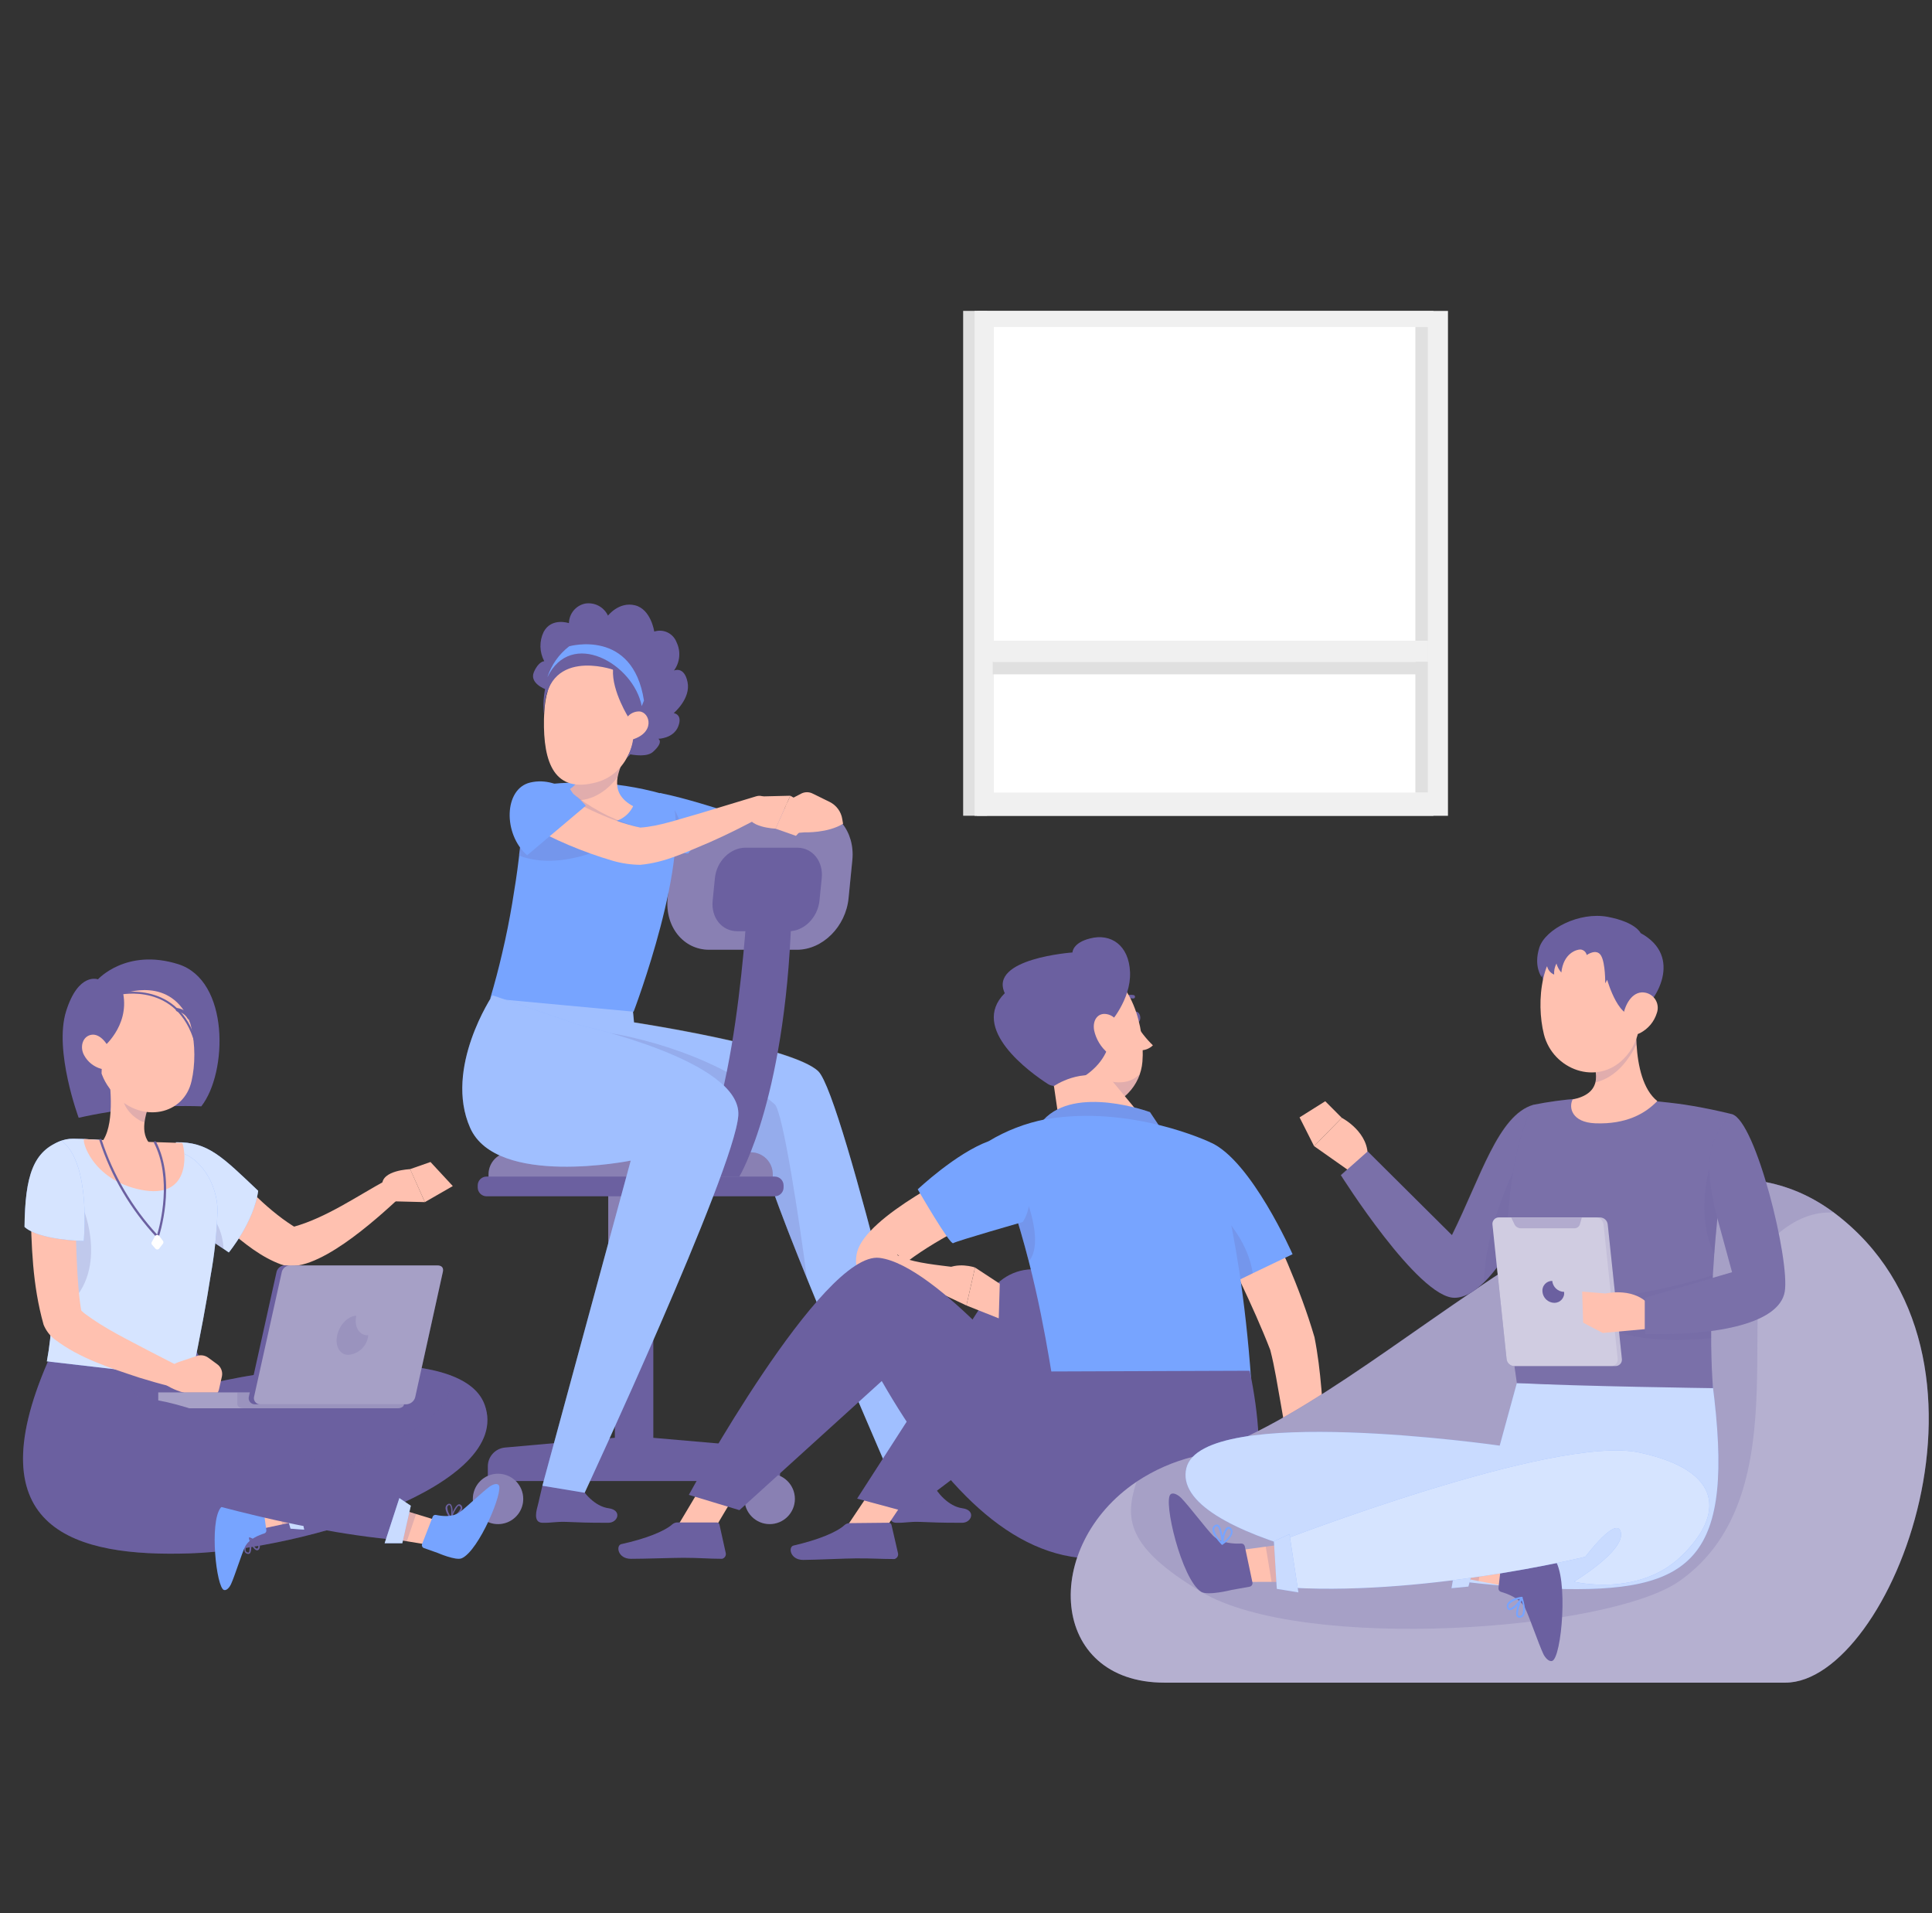 <?xml version="1.0" encoding="UTF-8"?>
<svg xmlns="http://www.w3.org/2000/svg" width="101" height="100" viewBox="0 0 101 100" fill="none">
  <rect x="0" y="0" width="101" height="100" fill="#333333" stroke="none"/>
  <g clip-path="url(#clip0_32_2680)">
    <path d="M33.014 52.025L33.147 53.444C33.147 53.444 41.452 54.707 42.782 56.001C44.111 57.294 48.829 77.758 48.829 77.758L46.926 78.014C46.926 78.014 40.324 62.927 39.971 60.744C39.971 60.744 34.157 60.961 30.189 60.961C26.22 60.961 25.747 52.012 25.747 52.012L33.014 52.025Z" fill="#77A4FF"></path>
    <path opacity="0.3" d="M48.829 77.761L46.927 78.016C46.927 78.016 44.227 71.847 42.189 66.827C41.036 63.997 40.097 61.532 39.972 60.744C39.972 60.744 35.947 60.892 32.301 60.944C31.565 60.944 30.846 60.959 30.179 60.959C26.21 60.959 25.737 52.01 25.737 52.01H33.004L33.137 53.429C33.137 53.429 41.445 54.689 42.772 55.986C44.099 57.282 48.829 77.761 48.829 77.761Z" fill="white"></path>
    <path d="M50.296 79.594C49.018 79.594 48.846 79.573 48.125 79.548C47.509 79.527 47.358 79.604 46.867 79.594C46.453 79.594 46.468 79.187 46.596 78.732C46.66 78.502 46.757 78.019 46.852 77.65L48.729 77.513C48.984 78.024 49.588 78.737 50.309 78.834C51.03 78.932 50.808 79.594 50.296 79.594Z" fill="#6B60A0"></path>
    <path opacity="0.2" d="M42.188 66.837C41.035 64.006 40.097 61.541 39.971 60.754C39.971 60.754 35.947 60.902 32.3 60.953L31.907 54.001C31.907 54.001 37.041 54.737 40.493 57.711C40.93 58.079 41.782 63.774 42.188 66.837Z" fill="#6B60A0"></path>
    <path d="M40.398 62.291H25.54V61.378C25.54 61.074 25.661 60.782 25.876 60.566C26.091 60.351 26.384 60.23 26.688 60.23H39.25C39.555 60.23 39.847 60.351 40.062 60.566C40.278 60.782 40.398 61.074 40.398 61.378V62.291Z" fill="#6B60A0"></path>
    <path opacity="0.2" d="M40.398 62.291H25.54V61.378C25.54 61.074 25.661 60.782 25.876 60.566C26.091 60.351 26.384 60.23 26.688 60.23H39.25C39.555 60.23 39.847 60.351 40.062 60.566C40.278 60.782 40.398 61.074 40.398 61.378V62.291Z" fill="white"></path>
    <path d="M39.882 75.651L34.154 75.153V67.63H32.142V75.15L26.394 75.662C26.149 75.686 25.923 75.8 25.758 75.982C25.593 76.164 25.502 76.4 25.502 76.646V77.413H40.777V76.646C40.779 76.398 40.689 76.159 40.523 75.975C40.357 75.79 40.129 75.675 39.882 75.651Z" fill="#6B60A0"></path>
    <path d="M27.353 78.346C27.353 78.607 27.276 78.861 27.131 79.078C26.986 79.294 26.781 79.463 26.54 79.563C26.299 79.662 26.035 79.689 25.779 79.638C25.524 79.587 25.289 79.461 25.105 79.277C24.921 79.093 24.795 78.859 24.744 78.603C24.694 78.348 24.72 78.083 24.82 77.842C24.919 77.602 25.088 77.396 25.305 77.251C25.521 77.106 25.776 77.029 26.036 77.029C26.385 77.029 26.72 77.168 26.967 77.415C27.214 77.662 27.353 77.997 27.353 78.346Z" fill="#6B60A0"></path>
    <path d="M40.237 79.663C40.965 79.663 41.554 79.073 41.554 78.346C41.554 77.619 40.965 77.029 40.237 77.029C39.51 77.029 38.92 77.619 38.92 78.346C38.92 79.073 39.51 79.663 40.237 79.663Z" fill="#6B60A0"></path>
    <path d="M31.794 61.8H34.502V68.216C34.502 68.467 34.402 68.708 34.224 68.886C34.047 69.064 33.805 69.164 33.554 69.164H32.746C32.494 69.164 32.253 69.064 32.075 68.886C31.897 68.708 31.797 68.467 31.797 68.216V61.8H31.794Z" fill="#6B60A0"></path>
    <path opacity="0.2" d="M31.794 61.8H34.502V68.216C34.502 68.467 34.402 68.708 34.224 68.886C34.047 69.064 33.805 69.164 33.554 69.164H32.746C32.494 69.164 32.253 69.064 32.075 68.886C31.897 68.708 31.797 68.467 31.797 68.216V61.8H31.794Z" fill="white"></path>
    <path d="M25.435 62.529H40.501C40.757 62.529 40.964 62.321 40.964 62.066V61.961C40.964 61.705 40.757 61.498 40.501 61.498H25.435C25.18 61.498 24.973 61.705 24.973 61.961V62.066C24.973 62.321 25.18 62.529 25.435 62.529Z" fill="#6B60A0"></path>
    <path opacity="0.2" d="M27.353 78.346C27.353 78.607 27.276 78.861 27.131 79.078C26.986 79.294 26.781 79.463 26.54 79.563C26.299 79.662 26.035 79.689 25.779 79.638C25.524 79.587 25.289 79.461 25.105 79.277C24.921 79.093 24.795 78.859 24.744 78.603C24.694 78.348 24.72 78.083 24.82 77.842C24.919 77.602 25.088 77.396 25.305 77.251C25.521 77.106 25.776 77.029 26.036 77.029C26.385 77.029 26.72 77.168 26.967 77.415C27.214 77.662 27.353 77.997 27.353 78.346Z" fill="white"></path>
    <path opacity="0.2" d="M40.237 79.663C40.965 79.663 41.554 79.073 41.554 78.346C41.554 77.619 40.965 77.029 40.237 77.029C39.51 77.029 38.92 77.619 38.92 78.346C38.92 79.073 39.51 79.663 40.237 79.663Z" fill="white"></path>
    <path d="M41.661 49.642H37.071C35.727 49.642 34.755 48.432 34.903 46.944L35.097 44.955C35.246 43.464 36.453 42.255 37.798 42.255H42.387C43.732 42.255 44.704 43.464 44.558 44.955L44.361 46.944C44.216 48.432 43.006 49.642 41.661 49.642Z" fill="#6B60A0"></path>
    <path opacity="0.2" d="M41.661 49.642H37.071C35.727 49.642 34.755 48.432 34.903 46.944L35.097 44.955C35.246 43.464 36.453 42.255 37.798 42.255H42.387C43.732 42.255 44.704 43.464 44.558 44.955L44.361 46.944C44.216 48.432 43.006 49.642 41.661 49.642Z" fill="white"></path>
    <path d="M41.239 48.673H38.534C37.739 48.673 37.164 47.959 37.256 47.077L37.373 45.903C37.458 45.021 38.174 44.308 38.969 44.308H41.679C42.475 44.308 43.05 45.021 42.958 45.903L42.84 47.077C42.748 47.959 42.035 48.673 41.239 48.673Z" fill="#6B60A0"></path>
    <path d="M39.087 46.919C39.087 46.919 38.468 59.358 35.788 61.493H38.654C38.654 61.493 41.211 57.256 41.398 46.919H39.087Z" fill="#6B60A0"></path>
    <path d="M41.393 41.736L41.887 41.48C41.98 41.432 42.082 41.408 42.186 41.408C42.29 41.408 42.393 41.432 42.485 41.48L43.37 41.914C43.544 42 43.695 42.126 43.81 42.282C43.926 42.439 44.002 42.62 44.032 42.812L44.073 43.055C43.283 43.551 42.066 43.505 42.066 43.505L41.716 43.533C41.644 43.54 41.572 43.533 41.503 43.513C41.434 43.492 41.37 43.458 41.315 43.412C41.26 43.367 41.214 43.31 41.18 43.247C41.147 43.183 41.126 43.114 41.12 43.042L41.058 42.352C41.047 42.227 41.072 42.102 41.132 41.993C41.192 41.883 41.283 41.793 41.393 41.736Z" fill="#FFC1B0"></path>
    <path d="M37.767 42.344L35.977 44.607H34.274L34.497 41.449C35.786 41.697 37.767 42.344 37.767 42.344Z" fill="#77A4FF"></path>
    <path opacity="0.2" d="M35.827 44.607H34.354L35.269 42.344C35.269 42.344 35.794 43.139 35.827 44.607Z" fill="#6B60A0"></path>
    <path d="M33.124 52.879L25.629 52.183C25.865 51.385 26.072 50.603 26.246 49.849C26.465 48.926 26.639 48.041 26.777 47.215C26.916 46.389 27.033 45.622 27.115 44.926L27.138 44.73C27.138 44.62 27.164 44.512 27.174 44.41C27.248 43.737 27.294 43.152 27.325 42.669C27.389 41.725 27.389 41.181 27.389 41.181C29.956 40.689 32.606 40.846 35.098 41.638C36.213 44.778 33.124 52.879 33.124 52.879Z" fill="#77A4FF"></path>
    <path d="M33.098 42.139C32.984 42.375 32.81 42.577 32.594 42.724C32.377 42.871 32.125 42.958 31.864 42.977C31.603 42.995 31.341 42.945 31.106 42.83C30.871 42.715 30.67 42.541 30.523 42.323L30.199 41.84L29.8 41.239C30.47 40.843 30.733 39.575 30.823 38.485C30.851 38.143 30.861 37.821 30.861 37.547L32.543 39.848C32.426 40.092 32.34 40.35 32.288 40.615C32.266 40.725 32.258 40.836 32.262 40.948C32.265 41.395 32.487 41.809 33.098 42.139Z" fill="#FFC1B0"></path>
    <path opacity="0.2" d="M32.538 39.861C32.421 40.105 32.335 40.362 32.283 40.628C31.84 41.196 31.152 41.797 30.204 41.835L29.8 41.239C30.47 40.843 30.733 39.575 30.823 38.485C30.851 38.143 30.861 37.821 30.861 37.547L32.538 39.861Z" fill="#6B60A0"></path>
    <path d="M28.496 36.018C28.496 36.018 27.665 35.706 27.91 35.131C28.156 34.556 28.452 34.561 28.452 34.561C28.327 34.325 28.258 34.064 28.253 33.797C28.248 33.531 28.305 33.267 28.422 33.026C28.833 32.259 29.743 32.571 29.743 32.571C29.747 32.33 29.833 32.098 29.986 31.912C30.139 31.726 30.351 31.598 30.587 31.549C30.828 31.509 31.075 31.549 31.291 31.662C31.507 31.776 31.68 31.957 31.784 32.178C31.784 32.178 32.357 31.433 33.195 31.638C34.034 31.843 34.203 33.011 34.203 33.011C34.432 32.936 34.681 32.953 34.898 33.057C35.115 33.161 35.284 33.346 35.369 33.571C35.483 33.806 35.531 34.068 35.507 34.329C35.483 34.589 35.388 34.838 35.233 35.049C35.233 35.049 35.768 34.793 35.944 35.655C36.12 36.517 35.221 37.273 35.221 37.273C35.221 37.273 35.706 37.332 35.456 37.969C35.205 38.606 34.415 38.616 34.415 38.616C34.415 38.616 34.722 38.772 34.141 39.296C33.561 39.82 31.692 39.071 31.692 39.071L28.496 36.018Z" fill="#6B60A0"></path>
    <path d="M30.782 34.653C28.992 34.745 28.48 35.732 28.437 37.58C28.393 39.882 28.989 41.495 31.196 40.886C34.187 40.061 33.748 34.497 30.782 34.653Z" fill="#FFC1B0"></path>
    <path d="M29.585 37.419C29.456 37.694 29.295 37.951 29.105 38.187C29.161 38.258 29.236 38.312 29.321 38.344C29.406 38.375 29.498 38.383 29.588 38.365L29.585 37.419Z" fill="#FFC1B0"></path>
    <path d="M32.891 37.56C32.891 37.56 31.978 36.136 32.047 35.003C32.047 35.003 28.432 33.742 28.445 37.343C28.445 37.343 27.933 34.172 31.002 33.939C34.07 33.706 34.29 38.199 32.773 39.621C32.771 39.616 33.456 38.45 32.891 37.56Z" fill="#6B60A0"></path>
    <path d="M32.62 37.953C32.622 37.85 32.645 37.748 32.687 37.654C32.729 37.559 32.789 37.474 32.864 37.403C32.938 37.331 33.026 37.276 33.123 37.238C33.219 37.201 33.322 37.184 33.426 37.186C33.983 37.219 34.305 38.342 32.942 38.687C32.748 38.741 32.625 38.554 32.62 37.953Z" fill="#FFC1B0"></path>
    <path d="M33.548 36.908C33.121 34.691 29.843 32.83 28.613 35.407C28.819 34.761 29.218 34.194 29.756 33.781C29.756 33.781 33.08 32.832 33.665 36.619L33.548 36.908Z" fill="#77A4FF"></path>
    <path d="M31.802 79.594C30.524 79.594 30.352 79.573 29.631 79.548C29.015 79.527 28.864 79.604 28.373 79.594C27.959 79.594 27.974 79.187 28.102 78.732C28.166 78.502 28.263 78.019 28.358 77.65L30.235 77.513C30.49 78.024 31.094 78.737 31.815 78.834C32.536 78.932 32.311 79.594 31.802 79.594Z" fill="#6B60A0"></path>
    <path d="M25.75 52.024C25.75 52.024 23.193 55.827 24.579 58.951C25.965 62.076 32.973 60.664 32.973 60.664L28.355 77.658L30.565 78.024C30.565 78.024 38.397 61.181 38.596 58.309C38.795 55.438 30.34 53.594 30.34 53.594L25.75 52.024Z" fill="#77A4FF"></path>
    <path opacity="0.3" d="M25.75 52.024C25.75 52.024 23.193 55.827 24.579 58.951C25.965 62.076 32.973 60.664 32.973 60.664L28.355 77.658L30.565 78.024C30.565 78.024 38.397 61.181 38.596 58.309C38.795 55.438 30.34 53.594 30.34 53.594L25.75 52.024Z" fill="white"></path>
    <path opacity="0.2" d="M33.548 43.285C33.548 43.285 29.968 45.806 27.138 44.722C27.138 44.612 27.163 44.505 27.174 44.402C27.248 43.73 27.294 43.144 27.324 42.661C28.242 42.242 29.194 41.904 30.17 41.651C31.175 42.417 32.324 42.972 33.548 43.285Z" fill="#6B60A0"></path>
    <path d="M28.562 41.186C30.137 41.953 31.763 42.907 33.479 43.257C34.466 43.193 35.571 42.792 36.563 42.521L39.537 41.62C39.664 41.58 39.802 41.589 39.923 41.645C40.044 41.701 40.14 41.8 40.192 41.923C40.244 42.046 40.249 42.184 40.205 42.31C40.16 42.436 40.071 42.541 39.953 42.605C39.025 43.116 38.089 43.587 37.12 44.016C35.924 44.507 34.819 45.08 33.469 45.203C32.984 45.197 32.503 45.127 32.037 44.993C30.465 44.532 28.952 43.891 27.526 43.083C27.3 42.935 27.137 42.707 27.07 42.444C27.004 42.181 27.038 41.903 27.167 41.665C27.295 41.426 27.509 41.245 27.765 41.156C28.021 41.067 28.301 41.078 28.549 41.186H28.562Z" fill="#FFC1B0"></path>
    <path d="M27.716 40.902C26.338 41.229 26.291 43.595 27.557 44.704L30.626 42.114C30.626 42.114 29.35 40.514 27.716 40.902Z" fill="#77A4FF"></path>
    <path d="M39.616 41.633L41.316 41.592L40.549 43.313C40.549 43.313 39.015 43.259 39.089 42.477L39.616 41.633Z" fill="#FFC1B0"></path>
    <path d="M42.776 42.434L41.61 43.689L40.544 43.313L41.316 41.592L42.776 42.434Z" fill="#FFC1B0"></path>
    <path d="M65.608 62.336C66.797 64.796 67.943 67.256 68.717 69.89C69.073 71.68 69.139 73.5 69.272 75.277C69.364 76.748 69.418 78.215 69.439 79.691L68.122 79.829C67.705 77.755 67.314 75.441 66.951 73.349C66.777 72.403 66.644 71.472 66.406 70.562C65.501 68.218 64.245 65.804 63.205 63.497L65.608 62.336Z" fill="#FFC1B0"></path>
    <path d="M67.572 65.556L65.489 66.553L64.195 67.18L63.41 65.293L62.589 63.316L63.282 59.713C65.409 60.644 67.572 65.556 67.572 65.556Z" fill="#77A4FF"></path>
    <path opacity="0.2" d="M65.489 66.553L64.195 67.18L63.41 65.293C63.571 64.224 63.706 63.316 63.706 63.316C63.706 63.316 65.22 64.674 65.489 66.553Z" fill="#6B60A0"></path>
    <path d="M59.247 53.18C59.27 53.333 59.369 53.436 59.469 53.436C59.569 53.436 59.63 53.285 59.607 53.131C59.584 52.978 59.482 52.876 59.382 52.876C59.282 52.876 59.208 53.029 59.247 53.18Z" fill="#6B60A0"></path>
    <path d="M59.341 53.446C59.595 53.884 59.907 54.285 60.27 54.638C60.178 54.729 60.067 54.799 59.945 54.843C59.823 54.888 59.693 54.905 59.564 54.893L59.341 53.446Z" fill="#FFC1B0"></path>
    <path d="M58.544 52.421C58.521 52.42 58.499 52.411 58.482 52.395C58.466 52.378 58.456 52.355 58.456 52.331C58.456 52.307 58.466 52.284 58.482 52.267C58.582 52.165 58.706 52.088 58.842 52.043C58.978 51.999 59.123 51.988 59.265 52.011C59.276 52.014 59.288 52.019 59.297 52.025C59.307 52.032 59.315 52.041 59.322 52.051C59.328 52.061 59.333 52.072 59.335 52.084C59.337 52.095 59.337 52.107 59.334 52.119C59.331 52.131 59.327 52.142 59.32 52.151C59.313 52.161 59.305 52.169 59.295 52.176C59.285 52.182 59.273 52.187 59.262 52.189C59.25 52.191 59.238 52.191 59.226 52.188C59.114 52.172 58.999 52.183 58.892 52.221C58.785 52.258 58.688 52.32 58.61 52.403C58.601 52.41 58.59 52.415 58.579 52.418C58.567 52.421 58.555 52.422 58.544 52.421Z" fill="#6B60A0"></path>
    <path d="M59.723 55.492C59.674 56.109 59.411 56.69 58.979 57.133C58.693 57.426 58.343 57.648 57.956 57.78C57.585 57.909 57.189 57.943 56.802 57.88C56.415 57.817 56.05 57.659 55.739 57.419C54.645 56.606 54.501 55.499 54.097 53.645C53.998 53.216 54.01 52.768 54.132 52.344C54.255 51.92 54.484 51.535 54.797 51.224C55.11 50.913 55.498 50.688 55.923 50.57C56.348 50.451 56.796 50.443 57.225 50.546C59.178 51.009 59.863 53.748 59.723 55.492Z" fill="#FFC1B0"></path>
    <path d="M54.8 56.67C55.568 57.154 58.467 55.796 57.989 53.512C57.989 53.512 59.132 52.262 59.076 50.822C59.02 49.383 58.053 48.777 56.999 49.048C56.064 49.275 56.066 49.784 56.066 49.784C56.066 49.784 51.678 50.094 52.527 51.912C50.661 53.768 53.857 56.069 54.8 56.67Z" fill="#6B60A0"></path>
    <path d="M57.201 53.868C57.304 54.328 57.557 54.742 57.919 55.044C58.398 55.438 58.786 55.09 58.779 54.533C58.779 54.021 58.523 53.211 57.968 53.034C57.413 52.858 57.093 53.313 57.201 53.868Z" fill="#FFC1B0"></path>
    <path opacity="0.2" d="M59.589 56.136C59.461 56.509 59.253 56.85 58.978 57.133C58.693 57.426 58.342 57.648 57.955 57.78C57.695 57.648 57.446 57.497 57.209 57.327L57.597 56.373C57.597 56.373 58.789 56.956 59.589 56.136Z" fill="#6B60A0"></path>
    <path d="M55.424 59.01L55.097 56.767C55.097 56.767 56.557 55.744 58.086 56.432L60.387 59.206L55.424 59.01Z" fill="#FFC1B0"></path>
    <path d="M60.653 58.931L60.118 58.13C60.118 58.13 56.242 56.696 54.552 58.534C54.552 58.534 58.334 60.534 60.653 58.931Z" fill="#77A4FF"></path>
    <path opacity="0.2" d="M60.653 58.931L60.118 58.13C60.118 58.13 56.242 56.696 54.552 58.534C54.552 58.534 58.334 60.534 60.653 58.931Z" fill="#6B60A0"></path>
    <path d="M45.769 80.673L44.309 79.732L44.869 78.896L46.39 76.625L47.853 77.566L46.17 80.074L45.769 80.673Z" fill="#FFC1B0"></path>
    <path d="M44.416 79.612L46.462 79.591C46.495 79.592 46.527 79.604 46.553 79.624C46.579 79.645 46.597 79.674 46.605 79.706L46.947 81.192C46.96 81.256 46.948 81.322 46.913 81.377C46.878 81.432 46.824 81.472 46.761 81.489H46.707C46.047 81.489 45.569 81.448 44.743 81.455C44.232 81.455 42.698 81.529 41.997 81.535C41.297 81.54 41.194 80.849 41.486 80.783C42.764 80.489 43.741 80.09 44.15 79.714C44.223 79.649 44.318 79.612 44.416 79.612Z" fill="#6B60A0"></path>
    <path d="M44.81 78.33L47.485 79.051L62.003 68.036L54.555 66.404C54.023 66.291 53.469 66.341 52.966 66.55C52.464 66.759 52.037 67.116 51.742 67.573L44.81 78.33Z" fill="#6B60A0"></path>
    <path opacity="0.2" d="M44.81 78.33L47.485 79.051L62.003 68.036L54.555 66.404C54.023 66.291 53.469 66.341 52.966 66.55C52.464 66.759 52.037 67.116 51.742 67.573L44.81 78.33Z" fill="#6B60A0"></path>
    <path d="M36.873 80.726L35.364 79.864L35.881 79L37.279 76.653L38.788 77.514L37.241 80.107L36.873 80.726Z" fill="#FFC1B0"></path>
    <path d="M35.424 79.576H37.469C37.503 79.576 37.535 79.588 37.561 79.609C37.587 79.629 37.605 79.658 37.612 79.691L37.942 81.181C37.954 81.246 37.941 81.312 37.905 81.367C37.869 81.421 37.814 81.46 37.751 81.476H37.697C37.04 81.476 36.559 81.424 35.733 81.424C35.222 81.424 33.688 81.478 32.987 81.478C32.286 81.478 32.192 80.783 32.475 80.711C33.754 80.43 34.738 80.041 35.153 79.67C35.229 79.607 35.325 79.574 35.424 79.576Z" fill="#6B60A0"></path>
    <path d="M65.506 73.82L55.355 73.846C55.099 72.945 54.777 69.813 53.785 65.939C53.516 64.888 53.197 63.784 52.821 62.651C52.509 61.627 52.129 60.624 51.685 59.649C52.604 59.094 53.613 58.705 54.667 58.501C59.16 57.734 63.281 59.713 63.281 59.713C63.281 59.713 65.064 64.674 65.506 73.82Z" fill="#77A4FF"></path>
    <path opacity="0.2" d="M53.785 65.94C53.516 64.889 53.197 63.784 52.821 62.651L53.529 62.365C53.529 62.365 54.644 64.879 53.785 65.94Z" fill="#6B60A0"></path>
    <path d="M49.344 67.678L50.522 68.236L50.972 66.251C50.972 66.251 50.031 65.921 49.326 66.402L49.344 67.678Z" fill="#FFC1B0"></path>
    <path d="M52.212 68.908L52.266 67.1L50.972 66.251L50.522 68.236L52.212 68.908Z" fill="#FFC1B0"></path>
    <path d="M53.018 62.756C51.057 63.817 48.817 64.802 47.111 66.19C47.073 66.223 47.086 66.239 47.129 66.09C47.137 65.996 47.125 65.901 47.093 65.812C47.065 65.714 47.002 65.631 46.917 65.576C46.884 65.564 46.904 65.594 46.95 65.625C47.014 65.665 47.082 65.698 47.152 65.725C47.94 66.024 49.032 66.124 49.914 66.236L50.047 67.553C49.768 67.632 49.507 67.686 49.234 67.737C48.211 67.913 47.15 68.039 46.073 67.683C45.611 67.544 45.22 67.23 44.985 66.808C44.75 66.387 44.688 65.89 44.813 65.423C45.339 63.554 50.105 61.222 51.855 60.355L53.018 62.758V62.756Z" fill="#FFC1B0"></path>
    <path d="M54.877 71.685L54.421 72.851C54.421 72.851 48.983 66.131 45.983 65.748C42.984 65.364 36.011 78.134 36.011 78.134L38.655 78.934L46.096 72.184C49.164 77.538 52.834 81.465 57.196 81.465H61.456C66.219 81.465 66.273 76.152 65.332 71.647L54.877 71.685Z" fill="#6B60A0"></path>
    <path d="M51.686 59.649C49.98 60.273 47.976 62.165 47.976 62.165C47.976 62.165 49.663 65.09 49.832 64.978C50.001 64.865 53.463 63.873 53.463 63.873C53.463 63.873 54.169 62.958 53.627 61.408C53.486 60.971 53.232 60.578 52.891 60.269C52.551 59.961 52.135 59.747 51.686 59.649Z" fill="#77A4FF"></path>
    <path d="M68.812 78.809L70.666 78.901L69.686 80.711C69.686 80.711 68.037 80.529 68.168 79.688L68.812 78.809Z" fill="#FFC1B0"></path>
    <path d="M72.185 79.934L70.817 81.205L69.687 80.711L70.666 78.901L72.185 79.934Z" fill="#FFC1B0"></path>
    <path d="M11.36 60.473C12.602 61.726 13.827 63.13 15.315 64.078C15.315 64.078 15.407 64.127 15.415 64.135C15.375 64.12 15.332 64.113 15.29 64.114C15.251 64.114 15.312 64.114 15.379 64.114C17.077 63.633 18.654 62.526 20.217 61.675C20.338 61.602 20.481 61.576 20.62 61.602C20.759 61.628 20.883 61.704 20.969 61.816C21.055 61.928 21.098 62.068 21.087 62.208C21.078 62.349 21.016 62.481 20.915 62.58C19.698 63.707 16.417 66.722 14.694 66.091C13.64 65.704 12.761 64.978 11.932 64.28C11.123 63.579 10.36 62.825 9.649 62.025C8.675 60.867 10.301 59.391 11.36 60.475V60.473Z" fill="#FFC1B0"></path>
    <path d="M13.496 62.242C13.279 63.869 11.962 65.464 11.962 65.464L11.686 65.275L10.341 64.383C10.341 64.383 10.315 64.306 10.277 64.17C10.239 64.035 10.19 63.876 10.131 63.659C9.822 62.575 9.264 60.547 9.195 59.706C10.865 59.668 11.617 60.463 13.496 62.242Z" fill="#77A4FF"></path>
    <path opacity="0.7" d="M13.496 62.242C13.279 63.869 11.962 65.464 11.962 65.464L11.686 65.275L10.341 64.383C10.341 64.383 10.315 64.306 10.277 64.17C10.239 64.035 10.19 63.876 10.131 63.659C9.822 62.575 9.264 60.547 9.195 59.706C10.865 59.668 11.617 60.463 13.496 62.242Z" fill="white"></path>
    <path opacity="0.2" d="M11.686 65.275L10.341 64.383C10.341 64.383 10.316 64.306 10.277 64.171C10.327 63.759 10.402 63.351 10.502 62.948C10.857 63.227 11.146 63.58 11.351 63.981C11.555 64.383 11.669 64.825 11.686 65.275Z" fill="#6B60A0"></path>
    <path d="M10.05 70.261L11.198 72.271C14.266 71.555 24.131 70.052 25.34 73.434C26.847 77.635 15.972 80.988 9.955 81.192C3.939 81.397 -1.311 79.965 2.494 71.192L10.05 70.261Z" fill="#6B60A0"></path>
    <path opacity="0.2" d="M10.05 70.261L11.198 72.271C14.266 71.555 24.131 70.052 25.34 73.434C26.847 77.635 15.972 80.988 9.955 81.192C3.939 81.397 -1.311 79.965 2.494 71.192L10.05 70.261Z" fill="#6B60A0"></path>
    <path d="M23.599 79.374C23.592 79.379 23.584 79.381 23.576 79.381C23.568 79.381 23.56 79.379 23.553 79.374C23.549 79.368 23.547 79.362 23.547 79.355C23.547 79.348 23.549 79.342 23.553 79.336C23.573 79.269 23.773 78.692 23.975 78.63C23.996 78.625 24.018 78.625 24.039 78.631C24.06 78.637 24.079 78.648 24.095 78.663C24.123 78.687 24.144 78.717 24.157 78.751C24.169 78.785 24.172 78.822 24.167 78.858C24.134 78.966 24.067 79.062 23.977 79.131C23.86 79.225 23.733 79.306 23.599 79.374ZM23.65 79.264C23.838 79.183 23.99 79.035 24.077 78.85C24.083 78.826 24.081 78.801 24.073 78.777C24.064 78.754 24.049 78.734 24.029 78.72C24.023 78.713 24.015 78.707 24.007 78.705C23.998 78.702 23.989 78.702 23.98 78.704C23.963 78.71 23.947 78.72 23.934 78.732C23.808 78.891 23.712 79.071 23.65 79.264Z" fill="#6B60A0"></path>
    <path d="M23.586 79.382C23.581 79.386 23.575 79.388 23.568 79.388C23.562 79.388 23.555 79.386 23.55 79.382C23.53 79.367 23.254 79.016 23.295 78.778C23.3 78.749 23.311 78.721 23.327 78.696C23.343 78.671 23.364 78.649 23.389 78.633C23.411 78.613 23.438 78.601 23.467 78.598C23.496 78.596 23.525 78.602 23.55 78.617C23.696 78.722 23.678 79.19 23.607 79.369V79.387L23.586 79.382ZM23.43 78.697C23.405 78.717 23.387 78.746 23.382 78.778C23.389 78.956 23.455 79.125 23.568 79.262C23.612 79.062 23.599 78.732 23.512 78.674C23.512 78.674 23.486 78.653 23.443 78.674V78.686L23.43 78.697Z" fill="#6B60A0"></path>
    <path d="M13.021 80.361C13.025 80.355 13.03 80.35 13.037 80.346C13.044 80.343 13.052 80.342 13.059 80.343C13.066 80.344 13.073 80.347 13.078 80.351C13.083 80.356 13.086 80.362 13.087 80.369C13.103 80.438 13.207 81.041 13.062 81.192C13.045 81.207 13.025 81.217 13.004 81.221C12.982 81.226 12.96 81.225 12.939 81.218C12.903 81.212 12.869 81.196 12.842 81.172C12.814 81.148 12.794 81.117 12.783 81.082C12.758 80.972 12.77 80.857 12.816 80.755C12.871 80.617 12.939 80.485 13.021 80.361ZM13.021 80.484C12.896 80.646 12.834 80.847 12.844 81.052C12.851 81.076 12.866 81.098 12.885 81.114C12.905 81.131 12.929 81.141 12.954 81.144C12.961 81.148 12.97 81.151 12.979 81.151C12.987 81.151 12.996 81.148 13.003 81.144C13.014 81.13 13.023 81.114 13.028 81.097C13.067 80.895 13.067 80.687 13.028 80.484H13.021Z" fill="#6B60A0"></path>
    <path d="M16.959 77.316L14.484 78.198L13.295 78.623L13.599 79.924L14.75 79.679L17.562 79.078L16.959 77.316Z" fill="#FFC1B0"></path>
    <path d="M13.924 79.985L13.714 78.451C13.711 78.431 13.704 78.411 13.694 78.394C13.683 78.376 13.669 78.361 13.653 78.349C13.637 78.337 13.618 78.328 13.598 78.323C13.578 78.318 13.558 78.317 13.537 78.321L12.77 78.448C12.77 78.448 11.748 78.543 11.535 78.809C10.937 79.576 11.31 82.987 11.709 83.107C11.855 83.151 12.008 82.951 12.072 82.813C12.274 82.373 12.63 81.225 12.803 80.862C13.003 80.435 13.571 80.228 13.806 80.154C13.843 80.145 13.875 80.123 13.897 80.092C13.919 80.061 13.928 80.023 13.924 79.985Z" fill="#77A4FF"></path>
    <path d="M13.026 80.361C13.031 80.357 13.038 80.355 13.045 80.355C13.052 80.355 13.059 80.357 13.064 80.361C13.087 80.361 13.502 80.54 13.576 80.767C13.585 80.796 13.588 80.826 13.585 80.856C13.583 80.886 13.574 80.915 13.56 80.941C13.552 80.97 13.534 80.994 13.51 81.011C13.486 81.028 13.457 81.036 13.427 81.033C13.251 81.013 13.039 80.594 13.016 80.404V80.361C13.019 80.36 13.023 80.36 13.026 80.361ZM13.496 80.885C13.507 80.853 13.507 80.819 13.496 80.788C13.448 80.642 13.218 80.514 13.1 80.455C13.156 80.652 13.328 80.934 13.432 80.944C13.432 80.944 13.463 80.944 13.486 80.9V80.885H13.496Z" fill="#6B60A0"></path>
    <path opacity="0.2" d="M16.959 77.316L14.484 78.198L14.75 79.679L17.562 79.078L16.959 77.316Z" fill="#6B60A0"></path>
    <path d="M15.189 79.901L15.9 79.952L15.424 77.502L14.616 77.947L15.189 79.901Z" fill="#77A4FF"></path>
    <path opacity="0.6" d="M15.189 79.901L15.9 79.952L15.424 77.502L14.616 77.947L15.189 79.901Z" fill="white"></path>
    <path opacity="0.2" d="M4.862 70.389L8.569 74.501C8.569 74.501 12.661 74.409 17.647 76.843C17.647 76.843 22.988 74.636 23.479 72.803C24.123 70.402 11.206 72.278 11.206 72.278L4.862 70.389Z" fill="#6B60A0"></path>
    <path d="M10.011 72.033L2.45 71.156C2.595 70.375 2.681 69.585 2.706 68.791C2.736 67.66 2.692 66.528 2.573 65.403C2.468 64.326 2.317 63.089 2.062 61.636C2.011 61.377 2.018 61.109 2.084 60.852C2.15 60.596 2.272 60.358 2.442 60.155C2.612 59.952 2.825 59.789 3.066 59.679C3.307 59.569 3.569 59.515 3.834 59.519C4.138 59.519 4.458 59.535 4.785 59.555C5.943 59.607 7.095 59.741 8.234 59.957C8.603 60.031 8.983 60.123 9.349 60.212C10.661 60.552 11.474 62.204 11.361 63.536C11.317 64.572 11.203 65.603 11.019 66.623C10.786 68.126 10.513 69.594 10.011 72.033Z" fill="#77A4FF"></path>
    <path opacity="0.7" d="M10.011 72.033L2.45 71.156C2.595 70.375 2.681 69.585 2.706 68.791C2.736 67.66 2.692 66.528 2.573 65.403C2.468 64.326 2.317 63.089 2.062 61.636C2.011 61.377 2.018 61.109 2.084 60.852C2.15 60.596 2.272 60.358 2.442 60.155C2.612 59.952 2.825 59.789 3.066 59.679C3.307 59.569 3.569 59.515 3.834 59.519C4.138 59.519 4.458 59.535 4.785 59.555C5.943 59.607 7.095 59.741 8.234 59.957C8.603 60.031 8.983 60.123 9.349 60.212C10.661 60.552 11.474 62.204 11.361 63.536C11.317 64.572 11.203 65.603 11.019 66.623C10.786 68.126 10.513 69.594 10.011 72.033Z" fill="white"></path>
    <path opacity="0.2" d="M2.712 68.793C2.742 67.662 2.697 66.531 2.579 65.405C3.525 64.288 4.42 63.36 4.42 63.36C4.42 63.36 5.903 67.177 2.712 68.793Z" fill="#6B60A0"></path>
    <path d="M3.906 62.946C3.992 64.564 3.977 67.083 4.271 68.63L4.194 68.441C4.143 68.367 4.174 68.441 4.228 68.482C4.297 68.55 4.37 68.614 4.448 68.673C5.47 69.441 6.698 70.031 7.851 70.642L9.306 71.391C9.432 71.455 9.53 71.562 9.583 71.693C9.635 71.824 9.637 71.97 9.588 72.103C9.54 72.235 9.445 72.345 9.321 72.412C9.196 72.479 9.052 72.498 8.915 72.465C8.36 72.332 7.828 72.174 7.288 72.01C5.754 71.499 4.179 71.008 2.86 70.008C2.602 69.808 2.402 69.543 2.279 69.241C1.689 67.144 1.643 65.119 1.599 62.982C1.653 61.491 3.811 61.463 3.9 62.953L3.906 62.946Z" fill="#FFC1B0"></path>
    <path d="M11.346 71.299L10.886 70.964C10.801 70.902 10.702 70.862 10.598 70.846C10.494 70.831 10.387 70.84 10.288 70.874L9.342 71.192C9.155 71.255 8.986 71.361 8.849 71.503C8.712 71.644 8.611 71.816 8.554 72.005L8.482 72.243C9.209 72.846 10.438 72.966 10.438 72.966L10.784 73.038C10.854 73.055 10.928 73.058 11 73.046C11.071 73.035 11.14 73.009 11.202 72.971C11.264 72.932 11.318 72.882 11.36 72.823C11.402 72.764 11.432 72.697 11.448 72.626L11.602 71.941C11.627 71.82 11.616 71.696 11.57 71.582C11.525 71.468 11.447 71.369 11.346 71.299Z" fill="#FFC1B0"></path>
    <path d="M3.215 59.624C1.737 60.153 1.312 61.442 1.282 64.129C2.049 64.828 4.378 64.866 4.378 64.866C4.378 64.866 4.782 60.79 3.215 59.624Z" fill="#77A4FF"></path>
    <path d="M21.119 72.779V73.388C21.119 73.544 20.935 73.608 20.779 73.608H8.618C8.46 73.608 8.273 73.544 8.273 73.388V72.779H21.119Z" fill="#6B60A0"></path>
    <path opacity="0.4" d="M21.119 72.779V73.388C21.119 73.544 20.935 73.608 20.779 73.608H8.618C8.46 73.608 8.273 73.544 8.273 73.388V72.779H21.119Z" fill="white"></path>
    <path opacity="0.2" d="M21.119 72.779V73.388C21.119 73.544 20.935 73.608 20.779 73.608H12.75C12.594 73.608 12.407 73.544 12.407 73.388V72.779H21.119Z" fill="#6B60A0"></path>
    <path d="M23.157 66.454L21.707 73.028C21.68 73.133 21.62 73.226 21.535 73.293C21.45 73.361 21.345 73.399 21.237 73.401H13.31C13.261 73.4 13.212 73.387 13.169 73.364C13.125 73.341 13.088 73.308 13.059 73.267C13.03 73.227 13.011 73.181 13.003 73.132C12.995 73.084 12.999 73.034 13.013 72.987L14.461 66.464C14.49 66.364 14.553 66.278 14.639 66.219C14.724 66.161 14.828 66.133 14.931 66.142H22.858C23.07 66.142 23.193 66.239 23.157 66.454Z" fill="#6B60A0"></path>
    <path opacity="0.4" d="M23.156 66.454L21.706 73.028C21.68 73.133 21.619 73.226 21.534 73.293C21.449 73.361 21.345 73.399 21.236 73.401H13.586C13.536 73.399 13.488 73.387 13.444 73.364C13.401 73.34 13.363 73.308 13.334 73.267C13.305 73.227 13.286 73.181 13.277 73.133C13.269 73.084 13.272 73.034 13.286 72.987L14.736 66.464C14.766 66.364 14.829 66.278 14.914 66.219C15 66.161 15.103 66.133 15.207 66.142H22.857C23.069 66.142 23.192 66.239 23.156 66.454Z" fill="white"></path>
    <path opacity="0.2" d="M19.252 69.793C19.227 70.06 19.108 70.309 18.916 70.496C18.725 70.683 18.474 70.797 18.206 70.816C17.764 70.816 17.501 70.358 17.628 69.793C17.756 69.228 18.194 68.791 18.626 68.77C18.5 69.333 18.771 69.793 19.211 69.793H19.252Z" fill="#6B60A0"></path>
    <path d="M20.508 62.79L22.211 62.833L21.444 61.11C21.444 61.11 19.925 61.163 19.984 61.946L20.508 62.79Z" fill="#FFC1B0"></path>
    <path d="M23.671 61.994L22.505 60.736L21.439 61.109L22.211 62.833L23.671 61.994Z" fill="#FFC1B0"></path>
    <path d="M4.412 59.537C4.238 59.525 4.77 61.66 7.352 62.186C9.935 62.713 9.735 60.338 9.533 59.742C9.533 59.742 6.138 59.65 4.412 59.537Z" fill="#FFC1B0"></path>
    <path d="M5.12 51.188C5.12 51.188 6.601 49.547 9.308 50.393C12.016 51.24 11.901 56.072 10.525 57.826C8.371 57.751 6.216 57.952 4.113 58.425C4.113 58.425 2.809 54.919 3.455 52.858C4.102 50.797 5.12 51.188 5.12 51.188Z" fill="#6B60A0"></path>
    <path d="M5.665 56.008C5.836 57.149 5.969 59.215 5.153 59.87C5.153 59.87 6.217 59.834 8.28 61.465C9.03 60.616 8.587 60.266 8.587 60.266C7.368 59.829 7.437 58.908 7.685 58.067L5.665 56.008Z" fill="#FFC1B0"></path>
    <path opacity="0.2" d="M6.493 56.85L7.697 58.067C7.636 58.264 7.593 58.466 7.567 58.67C7.099 58.547 6.472 57.952 6.444 57.448C6.424 57.247 6.441 57.044 6.493 56.85Z" fill="#6B60A0"></path>
    <path d="M4.976 53.682C5.104 55.505 5.122 56.277 6.04 57.262C7.423 58.724 9.62 58.285 10.016 56.495C10.387 54.879 10.113 52.168 8.344 51.368C7.971 51.183 7.555 51.101 7.14 51.131C6.724 51.16 6.324 51.3 5.981 51.536C5.638 51.772 5.364 52.096 5.187 52.473C5.01 52.85 4.938 53.267 4.976 53.682Z" fill="#FFC1B0"></path>
    <path d="M9.871 53.285C9.892 53.293 9.915 53.293 9.935 53.285C9.945 53.279 9.954 53.271 9.96 53.261C9.967 53.252 9.972 53.241 9.974 53.23C9.976 53.218 9.977 53.206 9.974 53.195C9.972 53.183 9.967 53.172 9.961 53.163C9.89 53.036 9.792 52.928 9.673 52.846C9.554 52.764 9.418 52.711 9.275 52.69C9.264 52.689 9.253 52.691 9.242 52.694C9.231 52.699 9.222 52.705 9.213 52.713C9.205 52.721 9.199 52.73 9.194 52.741C9.19 52.751 9.188 52.763 9.189 52.774C9.189 52.798 9.198 52.821 9.214 52.839C9.23 52.857 9.252 52.868 9.275 52.871C9.388 52.888 9.496 52.931 9.59 52.997C9.683 53.063 9.76 53.149 9.815 53.25C9.822 53.259 9.83 53.267 9.84 53.273C9.849 53.279 9.86 53.283 9.871 53.285Z" fill="#6B60A0"></path>
    <path d="M5.355 54.776C5.355 54.776 6.762 53.671 6.442 51.943C6.442 51.943 8.958 50.948 9.95 53.477C9.95 53.477 10.16 51.309 7.795 50.884C5.43 50.46 2.63 53.666 5.309 56.098L5.355 54.776Z" fill="#6B60A0"></path>
    <path d="M4.396 55.155C4.487 55.324 4.611 55.473 4.76 55.594C4.91 55.715 5.081 55.806 5.266 55.86C5.744 55.991 5.958 55.52 5.805 55.034C5.664 54.597 5.248 54.012 4.782 54.086C4.317 54.16 4.158 54.722 4.396 55.155Z" fill="#FFC1B0"></path>
    <path d="M10.226 54.551C10.215 54.551 10.204 54.547 10.194 54.54C10.185 54.533 10.178 54.524 10.175 54.513C9.272 51.334 6.294 51.989 6.263 51.994C6.256 51.996 6.25 51.996 6.243 51.995C6.236 51.994 6.23 51.991 6.224 51.988C6.219 51.984 6.214 51.979 6.21 51.974C6.206 51.968 6.203 51.962 6.202 51.956C6.2 51.949 6.2 51.942 6.201 51.936C6.202 51.929 6.204 51.923 6.208 51.917C6.212 51.911 6.216 51.907 6.222 51.903C6.227 51.899 6.233 51.896 6.24 51.894C6.271 51.894 9.347 51.212 10.275 54.485C10.277 54.491 10.277 54.498 10.277 54.505C10.276 54.512 10.274 54.518 10.27 54.524C10.267 54.53 10.262 54.535 10.257 54.539C10.252 54.544 10.246 54.547 10.239 54.548L10.226 54.551Z" fill="#6B60A0"></path>
    <path d="M8.329 56.822C7.79 56.763 7.562 56.566 7.465 56.349C7.67 56.375 7.869 56.437 8.053 56.53C8.173 56.596 8.269 56.698 8.329 56.822Z" fill="#FFC1B0"></path>
    <path d="M8.242 64.707C8.234 64.708 8.226 64.706 8.218 64.703C8.211 64.7 8.204 64.695 8.199 64.689C6.84 63.233 5.815 61.497 5.197 59.603C5.193 59.588 5.195 59.571 5.203 59.558C5.211 59.544 5.225 59.534 5.24 59.529C5.248 59.528 5.256 59.527 5.263 59.528C5.271 59.529 5.278 59.532 5.285 59.536C5.292 59.54 5.297 59.545 5.302 59.552C5.307 59.558 5.31 59.565 5.312 59.573C5.914 61.414 6.905 63.105 8.216 64.531C8.37 64.019 9.007 61.59 8.048 59.729C8.043 59.715 8.043 59.7 8.049 59.686C8.054 59.673 8.064 59.662 8.077 59.655C8.09 59.648 8.105 59.646 8.12 59.649C8.134 59.653 8.146 59.661 8.155 59.673C9.252 61.803 8.309 64.638 8.298 64.666C8.295 64.676 8.289 64.685 8.282 64.692C8.274 64.699 8.265 64.704 8.255 64.707H8.242Z" fill="#6B60A0"></path>
    <path d="M8.321 64.6L8.516 64.856C8.533 64.877 8.543 64.904 8.543 64.932C8.543 64.96 8.533 64.987 8.516 65.009L8.319 65.265C8.307 65.279 8.292 65.29 8.276 65.297C8.259 65.305 8.241 65.309 8.223 65.309C8.205 65.309 8.187 65.305 8.17 65.297C8.153 65.29 8.139 65.279 8.127 65.265L7.943 65.055C7.927 65.034 7.918 65.007 7.918 64.981C7.918 64.954 7.927 64.928 7.943 64.907L8.107 64.61C8.117 64.591 8.132 64.576 8.151 64.565C8.169 64.554 8.19 64.547 8.211 64.546C8.233 64.545 8.254 64.55 8.273 64.559C8.292 64.568 8.309 64.582 8.321 64.6Z" fill="white"></path>
    <path opacity="0.7" d="M3.215 59.624C1.737 60.153 1.312 61.442 1.282 64.129C2.049 64.828 4.378 64.866 4.378 64.866C4.378 64.866 4.782 60.79 3.215 59.624Z" fill="white"></path>
    <path d="M18.677 80.133L21.27 80.56L22.515 80.765L22.878 79.479L21.753 79.136L19.002 78.3L18.677 80.133Z" fill="#FFC1B0"></path>
    <path d="M22.624 79.269L22.064 80.711C22.057 80.731 22.054 80.751 22.054 80.772C22.055 80.793 22.06 80.813 22.068 80.832C22.077 80.85 22.089 80.867 22.104 80.881C22.119 80.895 22.137 80.906 22.157 80.913L22.88 81.169C22.88 81.169 23.829 81.583 24.136 81.45C25.033 81.064 26.355 77.901 26.064 77.615C25.956 77.505 25.726 77.615 25.603 77.697C25.215 77.983 24.348 78.814 24.02 79.049C23.637 79.326 23.051 79.239 22.798 79.185C22.764 79.176 22.728 79.179 22.696 79.195C22.664 79.21 22.639 79.237 22.624 79.269Z" fill="#77A4FF"></path>
    <path opacity="0.2" d="M18.677 80.133L21.27 80.56L21.753 79.136L19.002 78.3L18.677 80.133Z" fill="#6B60A0"></path>
    <path d="M21.306 78.868C21.306 78.868 10.735 72.925 7.084 73.094C3.432 73.263 2.911 76.48 4.414 78.492C5.918 80.504 8.7 80.995 8.7 80.995C8.7 80.995 6.81 78.315 7.084 77.569C7.357 76.822 8.426 77.865 8.426 77.865C8.426 77.865 15.074 80.013 20.897 80.507L21.306 78.868Z" fill="#6B60A0"></path>
    <path d="M21.476 78.704L20.878 78.303L20.108 80.663H21.032L21.476 78.704Z" fill="#77A4FF"></path>
    <path opacity="0.6" d="M21.476 78.704L20.878 78.303L20.108 80.663H21.032L21.476 78.704Z" fill="white"></path>
    <path d="M93.334 87.95H60.88C54.818 87.95 54.429 80.811 59.413 77.451C60.324 76.845 61.332 76.401 62.394 76.137C72.262 73.541 86.126 56.095 95.891 63.395L95.919 63.416C105.645 70.767 98.847 87.95 93.334 87.95Z" fill="#6B60A0"></path>
    <path opacity="0.5" d="M93.334 87.95H60.88C54.818 87.95 54.429 80.811 59.413 77.451C60.324 76.845 61.332 76.401 62.394 76.137C72.262 73.541 86.126 56.095 95.891 63.395L95.919 63.416C105.645 70.767 98.847 87.95 93.334 87.95Z" fill="white"></path>
    <path opacity="0.2" d="M95.865 63.382C95.046 63.329 94.054 63.559 92.986 64.454C90.211 66.781 94.43 77.983 87.795 82.642C84.092 85.242 68.119 86.388 62.788 83.199C58.852 80.844 58.801 79.364 59.412 77.451C60.324 76.845 61.332 76.4 62.394 76.137C72.248 73.528 86.112 56.082 95.865 63.382Z" fill="#6B60A0"></path>
    <path d="M70.633 61.27L68.698 59.907L70.145 58.427C70.145 58.427 71.631 59.194 71.49 60.562L70.633 61.27Z" fill="#FFC1B0"></path>
    <path d="M67.938 58.404L69.28 57.56L70.145 58.427L68.697 59.908L67.938 58.404Z" fill="#FFC1B0"></path>
    <path d="M80.156 57.749C78.322 58.289 77.42 61.513 75.906 64.559L71.5 60.181L70.099 61.424C70.099 61.424 74.134 67.834 76.039 67.834C78.417 67.834 80.884 61.23 80.884 61.23L80.156 57.749Z" fill="#6B60A0"></path>
    <path opacity="0.1" d="M80.884 61.229C80.884 61.229 80.493 62.275 79.861 63.531C79.26 64.753 78.442 66.177 77.56 67.039C77.061 67.522 76.537 67.829 76.026 67.829C74.121 67.829 70.086 61.419 70.086 61.419L71.487 60.176L75.893 64.553C77.407 61.508 78.307 58.284 80.145 57.744L80.884 61.229Z" fill="white"></path>
    <path opacity="0.2" d="M79.871 63.536C79.27 64.758 78.452 66.182 77.57 67.044C77.664 64.121 79.104 61.27 79.104 61.27C79.501 61.97 79.761 62.739 79.871 63.536Z" fill="#6B60A0"></path>
    <path d="M78.401 75.561C78.401 75.561 62.842 73.326 62.019 76.74C61.152 80.35 73.645 82.785 81.112 83.04C88.578 83.296 90.721 81.506 89.522 72.301H79.294L78.401 75.561Z" fill="#77A4FF"></path>
    <path opacity="0.6" d="M78.401 75.561C78.401 75.561 62.842 73.326 62.019 76.74C61.152 80.35 73.645 82.785 81.112 83.04C88.578 83.296 90.721 81.506 89.522 72.301H79.294L78.401 75.561Z" fill="white"></path>
    <path d="M69.735 82.68L66.475 82.683L64.91 82.685L64.724 81.036L66.171 80.842L69.707 80.371L69.735 82.68Z" fill="#FFC1B0"></path>
    <path d="M65.077 80.829L65.474 82.711C65.479 82.735 65.48 82.761 65.475 82.786C65.47 82.811 65.46 82.835 65.446 82.856C65.432 82.877 65.414 82.895 65.393 82.908C65.371 82.922 65.348 82.931 65.323 82.936L64.384 83.104C64.384 83.104 63.139 83.421 62.789 83.199C61.766 82.544 60.784 78.407 61.201 78.1C61.352 77.988 61.615 78.159 61.748 78.295C62.167 78.722 63.06 79.916 63.415 80.269C63.827 80.683 64.561 80.696 64.883 80.678C64.928 80.676 64.972 80.69 65.008 80.717C65.043 80.745 65.068 80.785 65.077 80.829Z" fill="#6B60A0"></path>
    <path opacity="0.2" d="M69.735 82.68L66.475 82.683L66.17 80.842L69.707 80.371L69.735 82.68Z" fill="#6B60A0"></path>
    <path d="M74.501 79.77L77.595 80.801L79.081 81.294L78.735 82.915L77.301 82.642L73.798 81.972L74.501 79.77Z" fill="#FFC1B0"></path>
    <path d="M78.337 82.999L78.555 81.089C78.558 81.064 78.566 81.04 78.579 81.018C78.591 80.996 78.608 80.977 78.628 80.962C78.648 80.946 78.67 80.935 78.695 80.928C78.719 80.922 78.745 80.92 78.769 80.923L79.713 81.061C79.713 81.061 80.992 81.153 81.247 81.475C82.014 82.419 81.636 86.656 81.145 86.814C80.963 86.873 80.769 86.628 80.685 86.459C80.429 85.919 79.953 84.503 79.728 84.058C79.473 83.534 78.775 83.291 78.465 83.204C78.423 83.191 78.387 83.163 78.364 83.125C78.34 83.088 78.331 83.043 78.337 82.999Z" fill="#6B60A0"></path>
    <path opacity="0.2" d="M74.501 79.77L77.595 80.801L77.301 82.642L73.798 81.972L74.501 79.77Z" fill="#6B60A0"></path>
    <path d="M76.764 82.928L75.882 83.013L76.409 79.96L77.422 80.494L76.764 82.928Z" fill="#77A4FF"></path>
    <path opacity="0.6" d="M76.764 82.928L75.882 83.013L76.409 79.96L77.422 80.494L76.764 82.928Z" fill="white"></path>
    <path d="M79.718 84.035C79.741 84.174 79.721 84.316 79.659 84.442C79.635 84.48 79.6 84.51 79.56 84.53C79.519 84.55 79.474 84.56 79.429 84.557C79.402 84.558 79.375 84.552 79.351 84.539C79.326 84.527 79.306 84.508 79.291 84.485C79.158 84.26 79.47 83.567 79.508 83.49C79.511 83.482 79.516 83.475 79.524 83.47C79.531 83.465 79.541 83.463 79.549 83.465C79.559 83.466 79.568 83.47 79.576 83.476C79.583 83.483 79.588 83.491 79.59 83.501C79.651 83.674 79.694 83.853 79.718 84.035ZM79.35 84.368C79.352 84.39 79.359 84.412 79.37 84.431C79.375 84.441 79.383 84.449 79.393 84.454C79.402 84.459 79.413 84.461 79.424 84.46C79.455 84.463 79.486 84.458 79.514 84.444C79.543 84.431 79.566 84.409 79.583 84.383C79.657 84.14 79.644 83.878 79.544 83.644C79.436 83.871 79.371 84.117 79.35 84.368Z" fill="#77A4FF"></path>
    <path d="M79.597 83.506V83.526C79.513 83.749 79.129 84.188 78.912 84.158C78.876 84.151 78.844 84.133 78.82 84.106C78.796 84.08 78.781 84.045 78.779 84.009C78.769 83.974 78.767 83.936 78.774 83.899C78.78 83.863 78.794 83.828 78.815 83.797C78.973 83.541 79.523 83.46 79.554 83.462C79.562 83.46 79.571 83.462 79.579 83.465C79.587 83.469 79.593 83.475 79.597 83.483C79.599 83.49 79.599 83.498 79.597 83.506ZM78.861 83.974V83.994C78.876 84.058 78.902 84.061 78.915 84.066C79.043 84.084 79.337 83.797 79.464 83.577C79.246 83.604 79.043 83.702 78.886 83.856C78.865 83.891 78.855 83.932 78.858 83.974H78.861Z" fill="#77A4FF"></path>
    <path d="M66.772 80.604C66.772 80.604 81.247 74.978 85.681 75.919C90.115 76.86 90.135 79.18 87.888 81.343C85.64 83.506 82.283 82.672 82.283 82.672C82.283 82.672 84.921 81.092 84.737 80.115C84.553 79.139 82.876 81.371 82.876 81.371C82.876 81.371 74.128 83.511 66.905 82.946L66.772 80.604Z" fill="#77A4FF"></path>
    <path d="M63.514 80.299C63.43 80.188 63.384 80.053 63.381 79.913C63.385 79.868 63.401 79.825 63.427 79.788C63.453 79.751 63.489 79.722 63.53 79.704C63.553 79.69 63.58 79.683 63.608 79.683C63.635 79.683 63.662 79.69 63.686 79.704C63.906 79.844 63.941 80.603 63.941 80.691C63.942 80.699 63.94 80.708 63.936 80.716C63.931 80.723 63.924 80.728 63.916 80.731C63.908 80.737 63.898 80.74 63.889 80.74C63.879 80.74 63.87 80.737 63.862 80.731C63.731 80.6 63.615 80.455 63.514 80.299ZM63.688 79.834C63.675 79.816 63.659 79.8 63.64 79.788C63.631 79.782 63.621 79.779 63.61 79.779C63.6 79.779 63.589 79.782 63.581 79.788C63.551 79.799 63.526 79.817 63.506 79.842C63.487 79.867 63.476 79.897 63.473 79.928C63.519 80.179 63.652 80.404 63.849 80.565C63.839 80.314 63.785 80.066 63.688 79.834Z" fill="#77A4FF"></path>
    <path d="M63.862 80.714V80.691C63.836 80.456 63.972 79.888 64.182 79.814C64.216 79.803 64.254 79.804 64.287 79.817C64.321 79.83 64.35 79.854 64.368 79.885C64.416 79.942 64.44 80.016 64.435 80.09C64.409 80.389 63.959 80.714 63.923 80.729C63.916 80.734 63.908 80.737 63.899 80.737C63.89 80.737 63.882 80.734 63.875 80.729C63.869 80.725 63.865 80.72 63.862 80.714ZM64.302 79.96V79.942C64.261 79.893 64.235 79.903 64.222 79.906C64.1 79.947 63.967 80.335 63.967 80.591C64.092 80.486 64.335 80.266 64.35 80.08C64.353 80.038 64.342 79.997 64.32 79.962L64.302 79.96Z" fill="#77A4FF"></path>
    <path opacity="0.7" d="M66.772 80.604C66.772 80.604 81.247 74.978 85.681 75.919C90.115 76.86 90.135 79.18 87.888 81.343C85.64 83.506 82.283 82.672 82.283 82.672C82.283 82.672 84.921 81.092 84.737 80.115C84.553 79.139 82.876 81.371 82.876 81.371C82.876 81.371 74.128 83.511 66.905 82.946L66.772 80.604Z" fill="white"></path>
    <path d="M66.596 80.56L67.409 80.187L67.877 83.232L66.747 83.048L66.596 80.56Z" fill="#77A4FF"></path>
    <path opacity="0.6" d="M66.596 80.56L67.409 80.187L67.877 83.232L66.747 83.048L66.596 80.56Z" fill="white"></path>
    <path d="M90.549 58.238C88.987 66.932 89.554 72.557 89.554 72.557C89.554 72.557 82.285 72.457 79.298 72.288C77.705 61.751 80.155 57.747 80.155 57.747C80.936 57.59 81.726 57.482 82.52 57.422C82.686 57.409 82.857 57.402 83.031 57.394C84.44 57.393 85.848 57.472 87.248 57.632C87.504 57.66 87.782 57.696 88.043 57.734C89.375 57.936 90.549 58.238 90.549 58.238Z" fill="#6B60A0"></path>
    <path opacity="0.1" d="M90.549 58.238C90.355 59.317 90.194 60.35 90.061 61.327C89.851 62.861 89.71 64.283 89.618 65.546C89.59 65.927 89.565 66.297 89.547 66.65C89.472 67.944 89.452 69.051 89.455 69.946C89.455 71.629 89.554 72.557 89.554 72.557C89.554 72.557 82.285 72.457 79.298 72.288C77.703 61.751 80.157 57.747 80.157 57.747C80.938 57.59 81.727 57.482 82.52 57.422C82.686 57.409 82.858 57.402 83.031 57.394C84.44 57.392 85.848 57.471 87.248 57.632C87.504 57.66 87.782 57.696 88.043 57.734C89.375 57.934 90.549 58.238 90.549 58.238Z" fill="white"></path>
    <path opacity="0.2" d="M84.057 67.834C85.919 67.613 87.757 67.217 89.546 66.653C89.472 67.947 89.452 69.054 89.454 69.949C85.985 70.268 84.568 69.601 84.568 69.601L84.057 67.834Z" fill="#6B60A0"></path>
    <path opacity="0.2" d="M90.061 61.329C89.852 62.863 89.711 64.285 89.619 65.548C88.624 63.523 89.363 61.094 89.363 61.094L90.061 61.329Z" fill="#6B60A0"></path>
    <path d="M84.451 71.403H79.163C79.06 71.402 78.962 71.362 78.887 71.291C78.812 71.221 78.766 71.125 78.759 71.022L78.022 64.004C78.017 63.956 78.022 63.909 78.037 63.864C78.052 63.819 78.076 63.777 78.108 63.742C78.14 63.707 78.179 63.679 78.222 63.66C78.266 63.642 78.313 63.632 78.36 63.633H83.648C83.749 63.635 83.845 63.674 83.919 63.742C83.993 63.81 84.039 63.903 84.049 64.004L84.788 71.022C84.795 71.07 84.791 71.119 84.777 71.165C84.763 71.212 84.739 71.254 84.707 71.291C84.675 71.327 84.635 71.356 84.591 71.375C84.547 71.395 84.499 71.404 84.451 71.403Z" fill="#6B60A0"></path>
    <path opacity="0.6" d="M84.451 71.403H79.163C79.06 71.402 78.962 71.362 78.887 71.291C78.812 71.221 78.766 71.125 78.759 71.022L78.022 64.004C78.017 63.956 78.022 63.909 78.037 63.864C78.052 63.819 78.076 63.777 78.108 63.742C78.14 63.707 78.179 63.679 78.222 63.66C78.266 63.642 78.313 63.632 78.36 63.633H83.648C83.749 63.635 83.845 63.674 83.919 63.742C83.993 63.81 84.039 63.903 84.049 64.004L84.788 71.022C84.795 71.07 84.791 71.119 84.777 71.165C84.763 71.212 84.739 71.254 84.707 71.291C84.675 71.327 84.635 71.356 84.591 71.375C84.547 71.395 84.499 71.404 84.451 71.403Z" fill="white"></path>
    <path opacity="0.2" d="M84.231 71.403H79.163C79.06 71.402 78.962 71.362 78.887 71.291C78.812 71.221 78.766 71.125 78.759 71.022L78.022 64.004C78.017 63.956 78.022 63.909 78.037 63.864C78.052 63.819 78.076 63.777 78.108 63.742C78.14 63.707 78.179 63.679 78.222 63.66C78.266 63.642 78.313 63.632 78.36 63.633H83.428C83.529 63.635 83.625 63.674 83.699 63.742C83.773 63.81 83.819 63.903 83.829 64.004L84.568 71.022C84.575 71.07 84.571 71.119 84.557 71.165C84.543 71.212 84.519 71.254 84.487 71.291C84.455 71.327 84.416 71.356 84.371 71.375C84.327 71.395 84.279 71.404 84.231 71.403Z" fill="white"></path>
    <path d="M81.147 66.95C81.074 66.949 81.002 66.964 80.936 66.994C80.869 67.023 80.809 67.067 80.761 67.121C80.713 67.176 80.676 67.24 80.655 67.31C80.633 67.379 80.627 67.453 80.636 67.525C80.651 67.68 80.723 67.824 80.837 67.93C80.952 68.036 81.101 68.095 81.257 68.098C81.33 68.098 81.402 68.083 81.468 68.054C81.535 68.025 81.594 67.981 81.642 67.927C81.691 67.873 81.727 67.809 81.749 67.74C81.771 67.67 81.777 67.597 81.769 67.525C81.612 67.522 81.463 67.462 81.348 67.356C81.234 67.25 81.162 67.105 81.147 66.95Z" fill="#6B60A0"></path>
    <path opacity="0.3" d="M82.293 64.201H79.498C79.429 64.2 79.362 64.179 79.304 64.142C79.246 64.105 79.2 64.053 79.171 63.991L79.004 63.643H82.692L82.594 63.991C82.575 64.055 82.535 64.111 82.48 64.149C82.425 64.187 82.359 64.205 82.293 64.201Z" fill="#6B60A0"></path>
    <path d="M83.935 67.609L82.712 67.509L82.763 69.135L83.786 69.672L86.144 69.458L86.336 68.361C85.561 67.225 83.935 67.609 83.935 67.609Z" fill="#FFC1B0"></path>
    <path d="M90.549 58.238C91.805 58.616 93.584 65.909 93.3 67.52C93.016 69.13 89.92 69.821 85.985 69.731V67.829L90.549 66.497L89.782 63.684C89.782 63.684 89.148 61.616 89.432 60.168C89.588 59.422 89.979 58.745 90.549 58.238Z" fill="#6B60A0"></path>
    <path opacity="0.1" d="M90.549 58.238C91.805 58.616 93.584 65.909 93.3 67.52C93.016 69.13 89.92 69.821 85.985 69.731V67.829L90.549 66.497L89.782 63.684C89.782 63.684 89.148 61.616 89.432 60.168C89.588 59.422 89.979 58.745 90.549 58.238Z" fill="white"></path>
    <path d="M86.64 57.55C86.003 58.215 85.003 58.772 83.4 58.714C82.17 58.665 81.999 57.893 82.213 57.468C82.96 57.315 83.298 56.99 83.403 56.576C83.507 56.162 83.362 55.604 83.147 55.088L85.221 53.341L85.571 53.045C85.571 53.144 85.558 53.249 85.553 53.359C85.529 53.764 85.529 54.171 85.553 54.576C85.622 55.719 85.893 56.959 86.64 57.55Z" fill="#FFC1B0"></path>
    <path opacity="0.2" d="M85.556 54.576C85.169 55.366 84.492 56.32 83.403 56.576C83.515 56.136 83.362 55.604 83.147 55.088L85.221 53.341C85.331 53.341 85.443 53.341 85.553 53.359C85.53 53.765 85.531 54.171 85.556 54.576Z" fill="#6B60A0"></path>
    <path d="M80.805 49.869C80.501 50.564 80.463 52.057 81.521 51.687C82.58 51.316 81.317 48.675 80.805 49.869Z" fill="#6B60A0"></path>
    <path d="M85.875 51.41C85.783 53.272 85.826 54.369 84.895 55.328C83.494 56.77 81.183 55.921 80.712 54.065C80.293 52.39 80.513 49.626 82.328 48.879C82.731 48.714 83.169 48.654 83.601 48.704C84.034 48.754 84.446 48.913 84.8 49.166C85.154 49.419 85.439 49.757 85.627 50.15C85.815 50.542 85.9 50.976 85.875 51.41Z" fill="#FFC1B0"></path>
    <path d="M81.881 52.017C81.7 52.466 81.458 52.888 81.16 53.27C81.266 53.339 81.385 53.386 81.509 53.406C81.634 53.427 81.761 53.422 81.884 53.39L81.881 52.017Z" fill="#FFC1B0"></path>
    <path d="M82.95 49.918C82.95 49.918 83.462 49.549 83.697 49.946C83.932 50.342 83.917 51.398 83.917 51.398L84.019 51.211C84.019 51.211 84.681 53.564 85.64 52.971C86.599 52.377 88.008 49.989 85.768 48.772C85.768 48.772 85.53 48.204 84.05 47.923C82.569 47.642 80.779 48.557 80.47 49.537C80.161 50.516 80.593 51.071 80.593 51.071C80.64 50.858 80.737 50.659 80.876 50.49C80.896 50.59 80.941 50.684 81.005 50.762C81.07 50.84 81.153 50.902 81.247 50.94C81.232 50.74 81.274 50.54 81.368 50.362C81.416 50.536 81.504 50.697 81.623 50.833C81.731 49.826 82.416 49.621 82.631 49.629C82.707 49.637 82.78 49.67 82.837 49.721C82.894 49.773 82.934 49.842 82.95 49.918Z" fill="#6B60A0"></path>
    <path d="M86.614 52.953C86.546 53.174 86.434 53.38 86.286 53.558C86.137 53.736 85.955 53.883 85.75 53.991C85.198 54.275 84.793 53.807 84.84 53.224C84.88 52.694 85.215 51.909 85.821 51.871C85.954 51.865 86.086 51.892 86.206 51.949C86.325 52.006 86.429 52.092 86.507 52.199C86.586 52.306 86.637 52.431 86.655 52.563C86.674 52.694 86.66 52.828 86.614 52.953Z" fill="#FFC1B0"></path>
    <path d="M82.492 54.494C82.986 54.239 83.134 53.965 83.147 53.727C82.961 53.826 82.794 53.957 82.653 54.113C82.561 54.22 82.504 54.353 82.492 54.494Z" fill="#FFC1B0"></path>
    <path d="M50.351 42.638H51.605V16.249H50.351V42.638Z" fill="#E0E0E0"></path>
    <path d="M74.934 16.251H51.075V42.641H74.934V16.251Z" fill="#E0E0E0"></path>
    <path d="M75.696 16.251H50.948V42.641H75.696V16.251Z" fill="#F0F0F0"></path>
    <path d="M74.65 17.093H51.957V41.427H74.65V17.093Z" fill="white"></path>
    <path d="M74.649 17.093H73.992V41.427H74.649V17.093Z" fill="#E0E0E0"></path>
    <path d="M51.897 34.59V35.247H74.061V34.59H51.897Z" fill="#E0E0E0"></path>
    <path d="M74.65 33.49H51.605V34.592H74.65V33.49Z" fill="#F0F0F0"></path>
  </g>
  <defs>
    <clipPath id="clip0_32_2680">
      <rect width="100" height="100" fill="white" transform="translate(0.831)"></rect>
    </clipPath>
  </defs>
</svg>
